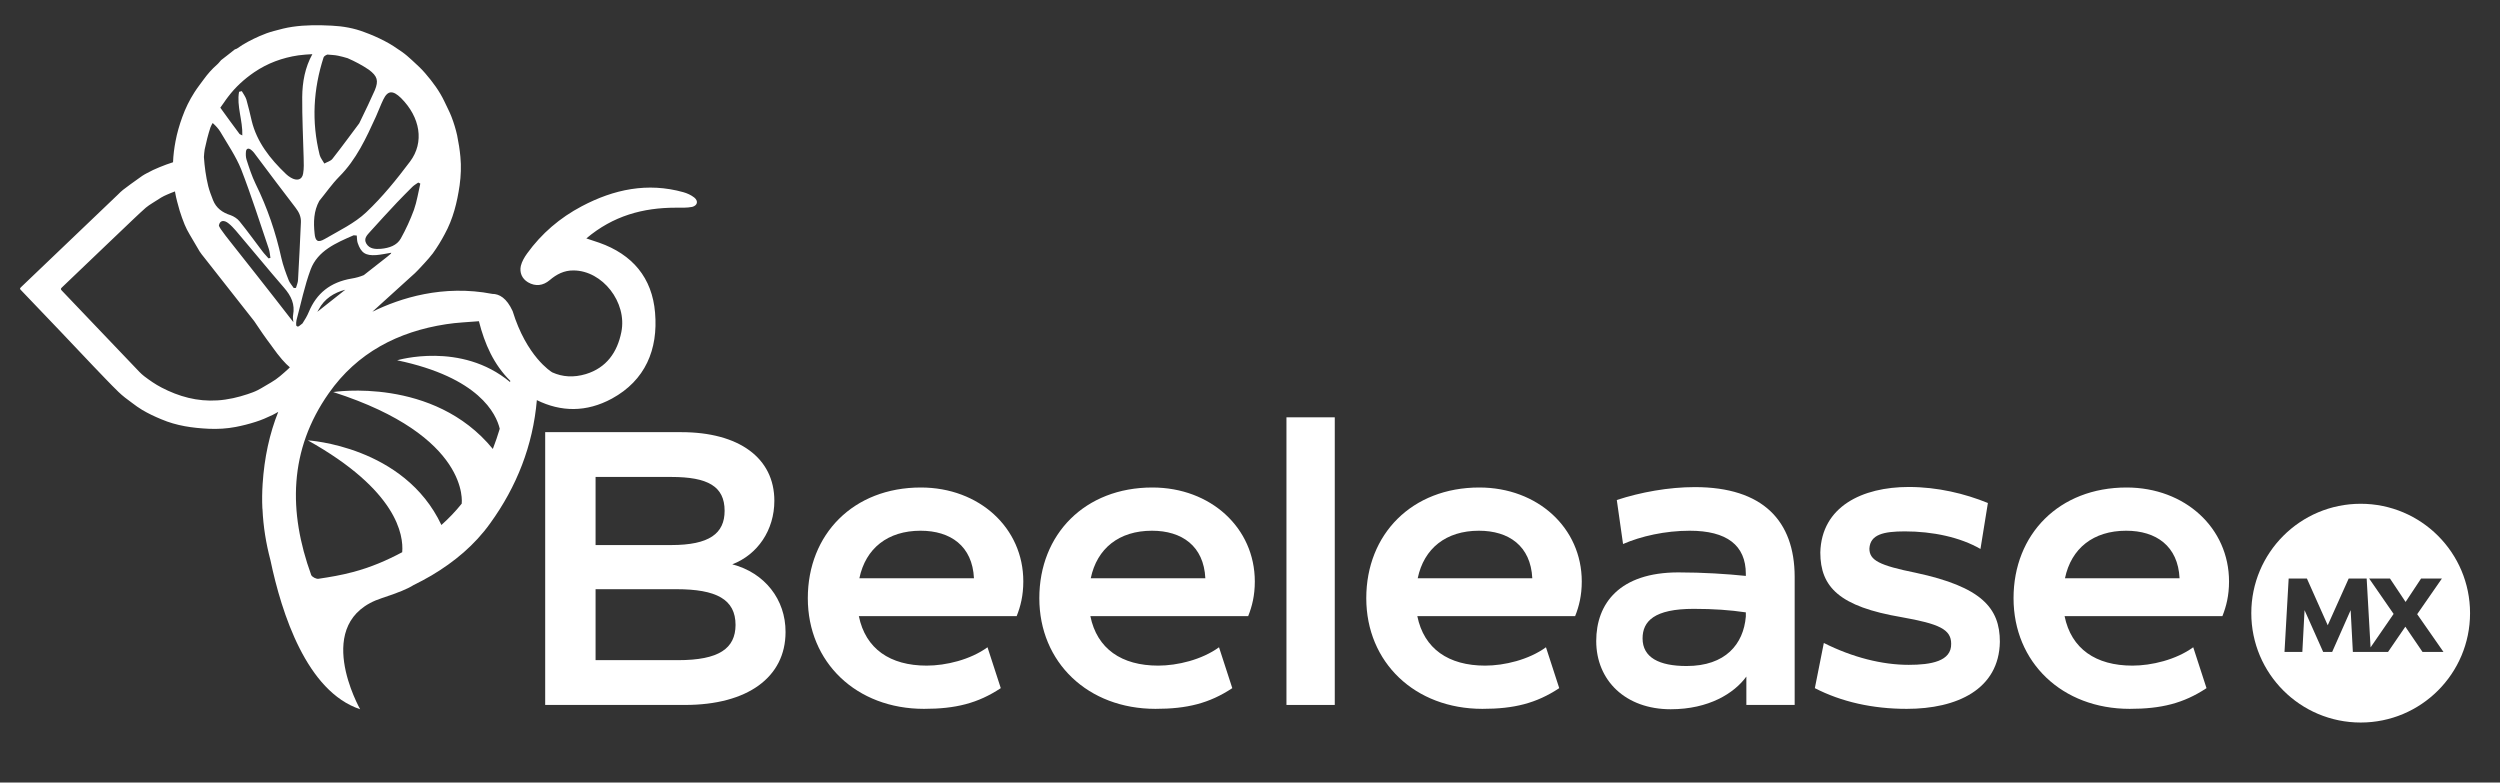 <?xml version="1.0" encoding="utf-8"?>
<!-- Generator: Adobe Illustrator 25.4.1, SVG Export Plug-In . SVG Version: 6.00 Build 0)  -->
<svg version="1.1" id="Layer_1" xmlns="http://www.w3.org/2000/svg" xmlns:xlink="http://www.w3.org/1999/xlink" x="0px" y="0px"
	 viewBox="0 0 1920 601" style="enable-background:new 0 0 1920 601;" xml:space="preserve">
<rect x="0" y="0" width="1920" height="601" fill="#333333" stroke="none"/>
<style type="text/css">
	.st0{fill:#FFFFFF;}
</style>
<g>
	<g>
		<g>
			<g>
				<path class="st0" d="M1813,386.9c-46.4,0-84,37.6-84,84s37.6,84,84,84s84-37.6,84-84S1859.4,386.9,1813,386.9z M1860.5,500.7
					l-13.2-19.4l-13.3,19.4h-13.4h-2.6h-11l-1.7-32.1l-14.2,32.1h-6.9l-14.3-32.1l-1.7,32.1h-13.7l3.2-56.4h14l16,35.9l16.1-35.9
					h13.8l3,52.9l17.7-25.7l-18.8-27.2h16l12,18l11.9-18h16l-19,27.4l20.2,29L1860.5,500.7L1860.5,500.7z"/>
			</g>
		</g>
		<g>
			<g>
				<path class="st0" d="M562.4,433.4c19.5-7.5,32.3-26.3,32.3-48.8c0-32.9-27.2-52.7-71.5-52.7H418.7v209.5h107.4
					c47.9,0,77.2-21.2,77.2-56C603.4,460.3,587.2,439.9,562.4,433.4z M457.4,366.3h58.1c28.1,0,41,7.2,41,26
					c0,17.4-11.7,26.3-41,26.3h-58.1V366.3z M520.8,507h-63.4v-54.5h62c30.8,0,45.5,7.8,45.5,27.5C564.8,498,552.2,507,520.8,507z"
					/>
			</g>
		</g>
		<g>
			<g>
				<path class="st0" d="M707.2,374.4c-51.8,0-86.8,35.9-86.8,85c0,49.4,37.4,85,89.2,85c24.2,0,41.3-4.2,59-15.9l-10.2-31.4
					c-13.2,9.6-32,14.1-46.7,14.1c-28.1,0-47-12.9-52.1-38h121.2c3-7.5,5.1-15.9,5.1-26.6C786,405.5,752.1,374.4,707.2,374.4z
					 M660,444.1c4.8-23,21.8-36.5,47-36.5c23,0,39.8,11.7,41,36.5H660z"/>
			</g>
		</g>
		<g>
			<g>
				<path class="st0" d="M885,374.4c-51.8,0-86.8,35.9-86.8,85c0,49.4,37.4,85,89.2,85c24.2,0,41.3-4.2,59-15.9l-10.2-31.4
					c-13.2,9.6-32,14.1-46.7,14.1c-28.1,0-47-12.9-52.1-38h121.2c3-7.5,5.1-15.9,5.1-26.6C963.7,405.5,929.9,374.4,885,374.4z
					 M837.7,444.1c4.8-23,21.8-36.5,47-36.5c23,0,39.8,11.7,41,36.5H837.7z"/>
			</g>
		</g>
		<g>
			<rect x="988" y="320.5" class="st0" width="37.1" height="220.9"/>
		</g>
		<g>
			<g>
				<path class="st0" d="M1136.1,374.4c-51.8,0-86.8,35.9-86.8,85c0,49.4,37.4,85,89.2,85c24.2,0,41.3-4.2,59-15.9l-10.2-31.4
					c-13.2,9.6-32,14.1-46.7,14.1c-28.1,0-47-12.9-52.1-38h121.2c3-7.5,5.1-15.9,5.1-26.6C1214.8,405.5,1181,374.4,1136.1,374.4z
					 M1088.8,444.1c4.8-23,21.8-36.5,47-36.5c23,0,39.8,11.7,41,36.5H1088.8z"/>
			</g>
		</g>
		<g>
			<g>
				<path class="st0" d="M1301.6,374.1c-20.1,0-41.6,3.9-59.9,9.9l4.8,33.8c13.8-6,32.3-10.2,51.2-10.2c28.4,0,43.1,11.1,43.1,33.2
					v1.5c-14.4-1.5-32.9-2.7-51.8-2.7c-45.2,0-63.1,23.9-63.1,52.7c0,30.2,22.4,52.4,57.2,52.4c29.3,0,48.8-12.3,58.1-25.1v21.8
					h37.1v-98.5C1378.2,400.1,1354,374.1,1301.6,374.1z M1340.8,473.5c-1.8,21.2-15.6,38-45.5,38c-21.2,0-33.8-6.6-33.8-21.2
					c0-13.2,9-22.7,39.2-22.7c15.6,0,27.8,0.9,40.1,2.7L1340.8,473.5L1340.8,473.5z"/>
			</g>
		</g>
		<g>
			<path class="st0" d="M1471.3,439.9c-28.1-5.7-35.6-9.6-35.6-18.6c0.6-10.8,10.8-13.2,27.2-13.2c21.5,0,42.5,4.5,58.1,13.5
				l5.7-35.3c-17.7-7.2-38.6-12.3-60.8-12.3c-35.6,0-67,15-67.9,50.3c0,26.6,14.7,41.6,62.5,49.7c28.7,5.1,38,9.3,38,20.4
				c0.3,13.5-15.6,16.2-32.6,16.2c-20.4,0-43.1-5.7-65.2-16.8l-6.9,34.7c20.4,10.5,44.3,15.9,70.6,15.9c38.6,0,70.9-15,71.5-51.5
				C1535.9,466.9,1521.8,450.7,1471.3,439.9z"/>
		</g>
		<g>
			<g>
				<path class="st0" d="M1633.2,374.4c-51.8,0-86.8,35.9-86.8,85c0,49.4,37.4,85,89.2,85c24.2,0,41.3-4.2,59-15.9l-10.2-31.4
					c-13.2,9.6-32,14.1-46.7,14.1c-28.1,0-47-12.9-52.1-38h121.2c3-7.5,5.1-15.9,5.1-26.6C1711.9,405.5,1678.1,374.4,1633.2,374.4z
					 M1585.9,444.1c4.8-23,21.8-36.5,47-36.5c23,0,39.8,11.7,41,36.5H1585.9z"/>
			</g>
		</g>
		<path class="st0" d="M533.2,151.7c-2.4-1.9-5.5-3.3-8.4-4.1c-27.5-7.7-53.4-2.2-78,10.8c-16.7,8.8-30.9,20.9-42,36.3
			c-2.1,2.9-4,6.2-4.8,9.5c-1.1,5.1,0.8,9.8,5.5,12.6c5.8,3.4,11.6,2.6,16.6-1.6c5.4-4.6,11.2-7.6,18.4-7.5
			c22.2,0.1,41.3,24.5,36.7,47.3c-3.1,15.6-11.5,27.5-27.3,32.3c-9.4,2.8-17.9,2.2-25.7-1.3c-1-0.5-19.8-12.3-30.5-47.1
			c-4.6-10-10.2-13.2-15.6-13.2c-37.9-7.3-70.7,3.2-92.1,13.7c16.1-14.6,30-27.2,30-27.2c3.6-3,6.7-6.6,9.9-10
			c2.3-2.5,4.5-5,6.5-7.6c3.4-4.7,6.4-9.6,9.1-14.7c6.5-11.8,9.6-24.5,11.5-37.6c1-7.3,1.3-14.6,0.6-21.8c-0.5-5.6-1.4-11-2.5-16.5
			c-1.1-4.9-2.5-9.5-4.3-14.2c-1.5-4-3.6-7.7-5.4-11.7c-3.8-8.1-9.1-15.2-14.8-21.8c-3.1-3.7-6.7-6.8-10.2-10.1
			c-2.5-2.3-5-4.5-7.7-6.4c-4.3-3-8.6-5.9-13.3-8.3c-5-2.6-10.2-4.9-15.5-6.8c-8-3.1-16.6-4.6-25.1-5c-10.1-0.5-20.2-0.6-30.3,0.9
			c-4.8,0.7-9.4,1.9-14.1,3.2c-3.8,1-7.4,2.3-11,3.9c-6.1,2.7-12,5.7-17.4,9.6c-0.4,0.3-1.1,0.4-1.6,0.6c-3.6,2.8-7,5.6-10.6,8.3
			c-1.1,1.2-2,2.5-3.2,3.5c-3.9,3.4-7.1,7.1-10.1,11.2c-2.4,3.3-5,6.6-7.1,9.9c-3.9,6.1-7,12.4-9.4,19.1c-2.2,6.1-4,12.2-5.2,18.6
			c-1,5.3-1.7,10.7-1.9,16.1c-3.5,1.1-7,2.4-10.4,3.8c-3.3,1.3-6.6,2.9-9.7,4.6c-2.4,1.2-4.6,2.7-6.7,4.3c-4,2.8-7.8,5.6-11.6,8.5
			c-1.4,1.1-2.6,2.3-3.9,3.6c-24.7,23.6-49.5,47.2-74.2,70.9c-1.3,1.3-1.4,1.4-0.1,2.7c9.8,10.3,19.9,20.8,30.1,31.5
			c8.4,8.9,16.9,17.9,25.4,26.8c6.4,6.6,12.6,13.3,19.2,19.7c3.2,3.1,6.8,5.8,10.4,8.4c2.5,1.9,5.1,3.8,7.8,5.4
			c4.7,2.8,9.6,5.1,14.7,7.2c11.7,5,23.9,6.7,36.5,7.3c6.9,0.3,13.8-0.1,20.6-1.4c5.2-1,10.3-2.3,15.3-3.9c4.5-1.4,8.8-3.3,13-5.3
			c1.5-0.7,2.9-1.6,4.4-2.4c-6.7,16.7-10.7,35.2-12,55.3c-0.4,6.3-0.5,12.6-0.2,18.8v-0.1c0,0,0,0.3,0.1,0.8
			c0.6,13.3,2.7,26.3,6.1,39.1c8.6,41,27.9,100.9,68.9,114.5c0,0-38.4-67.5,16.8-85.4c12.6-4.1,20.1-7.3,24.1-9.9
			c4.7-2.3,9.4-4.8,14-7.5c17.5-10.4,33-23.3,44.9-39.9c20.5-28.3,32.9-59.9,35.9-94.7c18.5,9.1,38,9.5,57.7-1.2
			c25.6-14,35.5-37.7,33.1-65.9c-2.2-26.9-17.4-44.8-42.9-53.8c-2.9-1-5.9-2-9.9-3.3c20.6-17.4,43.6-23.6,68.7-23.6
			c4.2,0,8.5,0.2,12.6-0.6C535.7,157.8,536.5,154.4,533.2,151.7z M218,220.8c5.8,6.6,8.6,13,7.1,21.1c-0.3,1.7-0.1,3.6,0.2,5.5
			c-9.4-12.2-19-24.4-28.5-36.5c-6.5-8.2-13-16.5-19.5-24.7c-2.7-3.4-5.4-6.8-7.8-10.3c-0.6-0.8-0.9-1.7-1.4-2.5
			c0.5-4.1,3.8-4.9,7.6-1.7c2,1.6,3.7,3.5,5.4,5.4C193.5,191.6,205.5,206.4,218,220.8z M216.1,198.2c-4.3-19.6-10.7-38.5-19.8-57
			c-2.9-6-4.9-12.2-6.9-18.4c-0.7-2.1-0.7-4.4-0.5-6.5c0.3-2.4,2.1-2.8,4.1-1.1c1.5,1.2,2.7,2.8,3.8,4.4
			c10,13.3,19.9,26.6,30.1,39.8c2.8,3.6,4.4,7.1,4.2,11.3c-0.7,14.7-1.3,29.3-2.2,44c0,2.2-1,4.2-1.6,6.4c-0.6,0-1.2,0.1-1.7,0.1
			c-1.3-2-3.1-3.9-3.9-6C219.5,209.6,217.4,203.9,216.1,198.2z M243.7,239.5c0.3-0.6,0.7-1.2,1.1-1.9c4.4-8.2,11.6-12.8,20.4-15.1
			C258.1,228.1,250.8,233.8,243.7,239.5z M300.2,194.8c-0.9,0.7-1.8,1.6-2.7,2.3c-6.1,4.8-12,9.4-18.1,14.2c-2.9,1.2-6,2.1-9.2,2.6
			c-16.7,2.8-27.1,11.5-33,25.6c-1.3,3.2-3.1,6.1-4.9,8.9c-0.7,0.6-1.5,1.2-2.3,1.8c-1,0.8-1.6,0.9-2.5-0.2
			c-0.1-1.4-0.1-2.8,0.2-4.1c3.5-13,6.2-26.4,10.9-39c5.4-14.3,19.4-20.3,33-26.2c0.8,0.1,1.6,0.1,2.4,0.2c0.2,1.9,0.1,3.9,0.7,5.7
			c2.6,7.6,6,9.9,14.3,9.3c3.7-0.3,7.3-1.1,11.5-1.8C300.4,194.4,300.3,194.5,300.2,194.8z M317.9,161.2c-2.8,7.6-6.2,15-10.1,22
			c-3,5.3-8.8,7.3-15.3,7.9c-4.1,0.3-8.6,0.2-11.1-3.9c-2.4-4,0.6-6.7,2.9-9.3c6.7-7.5,13.7-15,20.6-22.4c3.9-4.1,7.8-8,11.8-12
			c1.3-1.3,3-2.2,4.5-3.3c0.5,0.3,1.1,0.6,1.6,0.8C321.2,147.8,320.2,154.7,317.9,161.2z M248.5,44.1c0.3-0.9,1.6-1.7,2.9-2.2
			c2.8,0.3,5.6,0.3,8.3,0.9c2.5,0.5,4.9,1.2,7.3,1.9c5.7,2.5,11.2,5.4,16.2,8.8c6.8,5,7.6,8.6,4.7,15.7c-3.3,7.5-6.9,15-12,25.5
			c-5.5,7.3-12.9,17.5-20.6,27.3c-1.3,1.7-4.1,2.4-6.2,3.6c-1.2-2.2-3-4.3-3.6-6.6C239.1,93.3,240.7,68.3,248.5,44.1z M245.2,154.3
			c5.1-6.2,9.6-12.8,15.3-18.6c13.2-13.2,20.7-29.7,28.2-46.1c2-4.4,3.6-8.9,5.7-13.2c3.4-7,7.3-7.2,13.6-1.1
			c14.7,14.7,18.1,33.9,6.9,48.8c-10.3,13.7-21.2,27.2-33.7,39c-8.9,8.4-20.9,14.1-31.9,20.5c-5.2,3-7.2,1.6-7.7-4.4
			C240.7,170.7,240.9,162.1,245.2,154.3z M175.2,74.3c5.6-7.4,12.4-13.6,20-18.8c10.3-7,21.7-11.2,34-13c3.6-0.5,7.1-0.7,10.7-0.9
			c-5.6,10.1-7.7,21.3-7.8,33c-0.1,15.5,0.7,31.2,1.1,46.6c0.1,4.1,0.3,8.2-0.4,12.1c-0.8,4.9-4.8,5.9-9.5,3.1
			c-1.3-0.8-2.6-1.7-3.6-2.7c-12.4-11.8-22.5-24.8-26.4-40.9c-1.3-5.5-2.5-10.9-4.1-16.4c-0.7-2.2-2.3-4.3-3.5-6.4
			c-0.7,0.2-1.4,0.3-2.1,0.5c-2,10.8,2.9,22.1,2.5,33.5c-1.2-0.7-1.9-0.8-2.2-1.2c-5-6.7-9.9-13.4-14.7-20.1
			C171.2,80.1,173,77.1,175.2,74.3z M157.2,114.7c1.2-5.7,2.6-11.3,4.4-16.8c0.4-1.2,1.1-2.2,1.6-3.3c0.2,0.1,0.3,0,0.5,0.2
			c2.1,1.9,4.1,4.1,5.5,6.4c5.6,9.5,12,18.9,16,28.8c7.8,20.1,14.3,40.7,21.2,61c0.8,2.3,0.9,4.8,1.3,7.1c-0.5,0.1-1,0.2-1.5,0.3
			c-1.5-1.8-3.2-3.4-4.6-5.3c-5.9-7.7-11.5-15.6-17.7-23.2c-1.6-2-4.3-3.7-6.7-4.6c-6.4-2-11.2-5.5-13.6-11.6
			c-1.4-3.6-2.8-7.2-3.7-10.8c-1.8-7.4-2.8-14.9-3.3-22.3C156.8,118.7,156.8,116.7,157.2,114.7z M208.2,293.7
			c-3.4,1.9-6.7,4.1-10.2,5.9c-2.5,1.3-5.2,2.2-7.8,3.1c-3.7,1.2-7.4,2.3-11.2,3.1c-4,0.8-8,1.5-12.1,1.7c-15.3,1-29.5-2.9-42.9-9.9
			c-4.8-2.5-9.1-5.5-13.3-8.7c-2.6-2-4.8-4.5-7-6.8c-8.4-8.7-16.8-17.5-25.1-26.3c-10.3-10.8-20.7-21.7-31.1-32.6
			c-0.9-0.9-1-1.5,0-2.4c11.4-10.8,22.7-21.6,34-32.5c7.1-6.8,14.4-13.7,21.5-20.5c3-2.8,6-5.7,9-8.3c1.5-1.3,3.3-2.4,5-3.5
			c2.3-1.5,4.5-2.9,6.8-4.3c1.4-0.8,2.9-1.6,4.4-2.2c2-0.9,4.1-1.7,6.2-2.5c0,0.3,0.1,0.5,0.1,0.8c0.8,4.8,2.2,9.4,3.5,14.1
			c1.1,3.6,2.4,7.1,3.8,10.6c1.1,2.6,2.4,5.2,3.8,7.5c2.5,4.4,5.1,8.7,7.7,13.1c1,1.6,2.2,3,3.3,4.4c12.9,16.4,25.7,32.8,38.6,49.1
			c4.3,6.5,8.7,12.9,13.5,19.2c0,0.1,0.1,0.1,0.1,0.2c5.9,8.3,10.3,13.2,13.8,16.1c-0.4,0.4-0.9,0.9-1.3,1.3
			C217.2,287.1,213,291,208.2,293.7z M391.7,293.4C354.1,262,305,276.7,305,276.7c63,13.2,76.1,41.2,78.8,52.6
			c-1.6,5.2-3.3,10.4-5.3,15.5c-45.6-55.8-122.6-43.7-122.6-43.7c105.6,33.9,98.7,85.3,98.7,85.7c-4.8,6-10,11.4-15.6,16.4
			c-28.6-60.8-102.6-65-102.6-65c68.8,38.4,73.6,72.9,72.5,85.9c-11.8,6.3-24.3,11.7-38.1,15.3c-8.6,2.3-17.4,3.8-26.2,5.1
			c-1.7,0.3-5-1.4-5.6-2.9c-17.6-48.6-17.2-95.9,13.5-139.6c21.8-31.1,53.1-47.3,90.1-53c8.3-1.3,16.8-1.6,25.2-2.3
			c4.4,17.4,11.4,33.3,24.1,45.8C391.9,292.8,391.8,293.1,391.7,293.4z"/>
	</g>
</g>
</svg>
